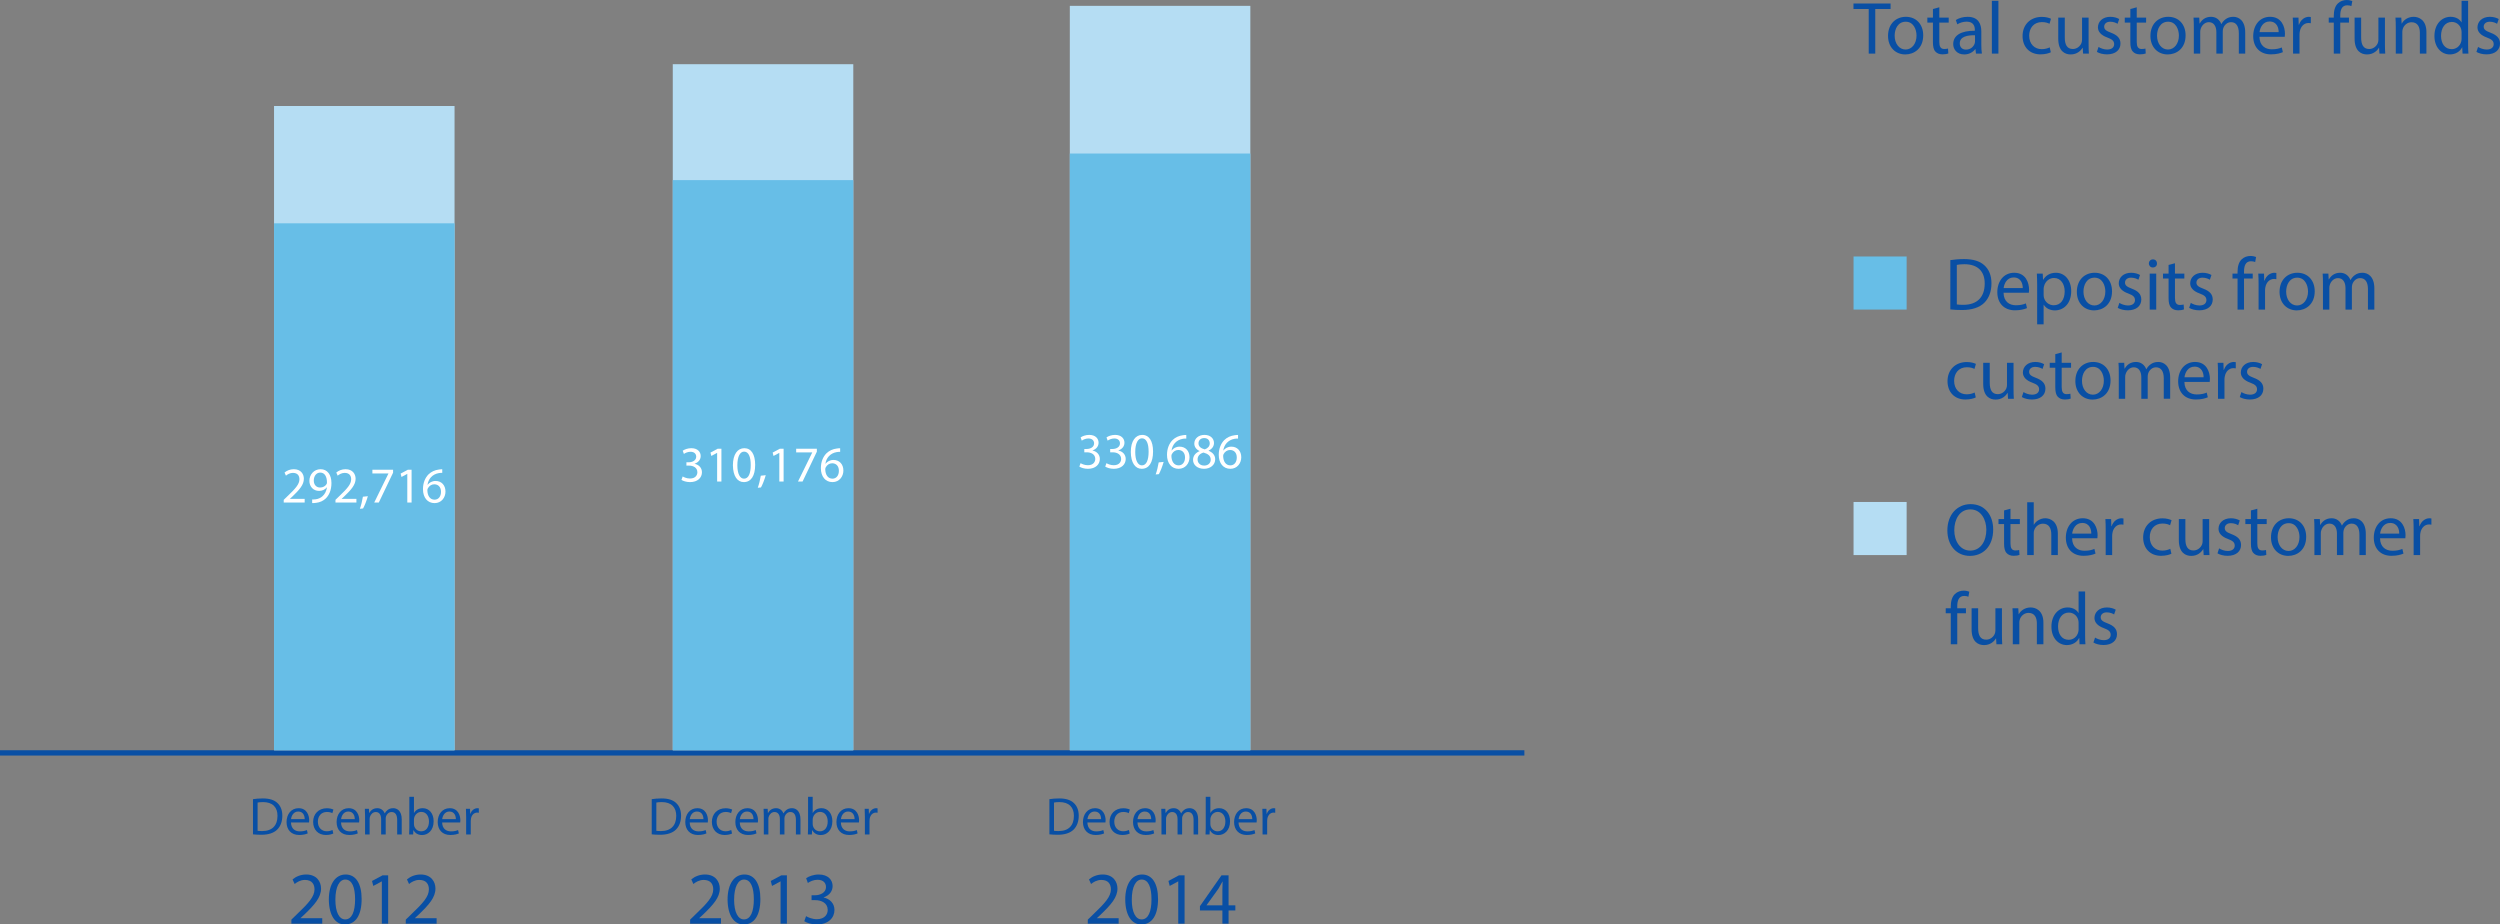 <?xml version="1.0" encoding="utf-8"?>
<!-- Generator: Adobe Illustrator 18.1.1, SVG Export Plug-In . SVG Version: 6.00 Build 0)  -->
<svg version="1.1" id="Layer_1" xmlns="http://www.w3.org/2000/svg" xmlns:xlink="http://www.w3.org/1999/xlink" x="0px" y="0px"
	 viewBox="0 0 470.873 174.124" enable-background="new 0 0 470.873 174.124" xml:space="preserve">
<rect x="0" y="0" width="470.873" height="174.124" fill="#808080" stroke="none"/>
<g>
	<path fill="#094FA4" d="M351.97,1.695h-2.871V0.659h6.989v1.037h-2.885V10.1h-1.233V1.695z"/>
	<path fill="#094FA4" d="M362.235,6.654c0,2.507-1.737,3.6-3.376,3.6c-1.835,0-3.25-1.345-3.25-3.488c0-2.269,1.485-3.6,3.362-3.6
		C360.919,3.166,362.235,4.581,362.235,6.654z M356.856,6.724c0,1.485,0.854,2.605,2.059,2.605c1.177,0,2.06-1.106,2.06-2.633
		c0-1.148-0.574-2.605-2.031-2.605S356.856,5.435,356.856,6.724z"/>
	<path fill="#094FA4" d="M365.27,1.373V3.32h1.766v0.938h-1.766v3.656c0,0.84,0.238,1.316,0.925,1.316
		c0.322,0,0.561-0.042,0.714-0.084l0.057,0.925c-0.238,0.098-0.616,0.168-1.093,0.168c-0.574,0-1.036-0.182-1.331-0.519
		c-0.35-0.364-0.476-0.966-0.476-1.765V4.258h-1.051V3.32h1.051V1.695L365.27,1.373z"/>
	<path fill="#094FA4" d="M372.173,10.1l-0.098-0.854h-0.042c-0.379,0.532-1.107,1.009-2.073,1.009c-1.373,0-2.073-0.967-2.073-1.947
		c0-1.639,1.457-2.535,4.076-2.521v-0.14c0-0.56-0.154-1.569-1.541-1.569c-0.63,0-1.289,0.196-1.765,0.504l-0.28-0.812
		c0.561-0.364,1.372-0.602,2.227-0.602c2.073,0,2.578,1.415,2.578,2.773v2.535c0,0.588,0.027,1.163,0.111,1.625H372.173z
		 M371.991,6.64c-1.345-0.028-2.871,0.21-2.871,1.527c0,0.798,0.532,1.177,1.163,1.177c0.882,0,1.442-0.561,1.639-1.135
		c0.042-0.126,0.069-0.266,0.069-0.392V6.64z"/>
	<path fill="#094FA4" d="M375.168,0.154h1.232V10.1h-1.232V0.154z"/>
	<path fill="#094FA4" d="M386.272,9.848c-0.322,0.168-1.037,0.392-1.947,0.392c-2.045,0-3.376-1.387-3.376-3.46
		c0-2.087,1.429-3.6,3.643-3.6c0.729,0,1.372,0.182,1.709,0.351l-0.28,0.952c-0.294-0.168-0.757-0.322-1.429-0.322
		c-1.555,0-2.396,1.149-2.396,2.563c0,1.569,1.009,2.536,2.354,2.536c0.7,0,1.162-0.182,1.513-0.336L386.272,9.848z"/>
	<path fill="#094FA4" d="M393.384,8.25c0,0.701,0.014,1.317,0.056,1.849h-1.093l-0.07-1.106h-0.027
		c-0.322,0.546-1.037,1.261-2.241,1.261c-1.064,0-2.34-0.588-2.34-2.97V3.32h1.233v3.754c0,1.289,0.392,2.157,1.513,2.157
		c0.826,0,1.4-0.574,1.625-1.121c0.069-0.182,0.111-0.406,0.111-0.63V3.32h1.233V8.25z"/>
	<path fill="#094FA4" d="M395.257,8.839c0.364,0.238,1.008,0.49,1.625,0.49c0.896,0,1.316-0.448,1.316-1.008
		c0-0.588-0.351-0.911-1.261-1.247c-1.219-0.435-1.793-1.107-1.793-1.919c0-1.092,0.883-1.989,2.339-1.989
		c0.687,0,1.289,0.196,1.667,0.42l-0.308,0.896c-0.267-0.168-0.757-0.392-1.387-0.392c-0.729,0-1.135,0.42-1.135,0.924
		c0,0.561,0.406,0.812,1.288,1.149c1.177,0.448,1.779,1.037,1.779,2.045c0,1.191-0.925,2.031-2.535,2.031
		c-0.742,0-1.429-0.182-1.905-0.462L395.257,8.839z"/>
	<path fill="#094FA4" d="M402.454,1.373V3.32h1.766v0.938h-1.766v3.656c0,0.84,0.238,1.316,0.925,1.316
		c0.322,0,0.561-0.042,0.714-0.084l0.057,0.925c-0.238,0.098-0.616,0.168-1.093,0.168c-0.574,0-1.036-0.182-1.331-0.519
		c-0.35-0.364-0.476-0.966-0.476-1.765V4.258h-1.051V3.32h1.051V1.695L402.454,1.373z"/>
	<path fill="#094FA4" d="M411.654,6.654c0,2.507-1.736,3.6-3.375,3.6c-1.835,0-3.25-1.345-3.25-3.488c0-2.269,1.484-3.6,3.361-3.6
		C410.338,3.166,411.654,4.581,411.654,6.654z M406.275,6.724c0,1.485,0.854,2.605,2.06,2.605c1.177,0,2.059-1.106,2.059-2.633
		c0-1.148-0.574-2.605-2.03-2.605C406.906,4.09,406.275,5.435,406.275,6.724z"/>
	<path fill="#094FA4" d="M413.205,5.155c0-0.7-0.014-1.274-0.056-1.835h1.078l0.057,1.093h0.042
		c0.378-0.645,1.009-1.247,2.129-1.247c0.925,0,1.625,0.56,1.919,1.358h0.028c0.21-0.378,0.477-0.672,0.756-0.882
		c0.406-0.308,0.854-0.476,1.499-0.476c0.896,0,2.228,0.588,2.228,2.941V10.1h-1.205V6.262c0-1.303-0.476-2.087-1.471-2.087
		c-0.7,0-1.246,0.519-1.457,1.121c-0.056,0.168-0.098,0.392-0.098,0.616V10.1h-1.205V6.038c0-1.079-0.476-1.863-1.414-1.863
		c-0.771,0-1.331,0.616-1.527,1.233c-0.069,0.182-0.098,0.392-0.098,0.602v4.09h-1.205V5.155z"/>
	<path fill="#094FA4" d="M425.567,6.934c0.028,1.667,1.093,2.353,2.325,2.353c0.883,0,1.415-0.154,1.877-0.35l0.21,0.882
		c-0.434,0.196-1.176,0.42-2.255,0.42c-2.087,0-3.334-1.373-3.334-3.418c0-2.045,1.205-3.656,3.18-3.656
		c2.214,0,2.802,1.947,2.802,3.193c0,0.252-0.028,0.448-0.042,0.575H425.567z M429.181,6.051c0.014-0.784-0.322-2.003-1.709-2.003
		c-1.247,0-1.793,1.148-1.891,2.003H429.181z"/>
	<path fill="#094FA4" d="M431.895,5.435c0-0.798-0.015-1.485-0.057-2.115h1.079l0.042,1.331h0.056
		c0.309-0.911,1.051-1.485,1.877-1.485c0.141,0,0.238,0.014,0.351,0.042v1.163c-0.126-0.028-0.252-0.042-0.42-0.042
		c-0.869,0-1.485,0.658-1.653,1.583c-0.028,0.168-0.056,0.364-0.056,0.575V10.1h-1.219V5.435z"/>
	<path fill="#094FA4" d="M439.566,10.1V4.258h-0.952V3.32h0.952V2.998c0-0.952,0.211-1.821,0.785-2.367
		c0.462-0.448,1.078-0.63,1.652-0.63c0.435,0,0.812,0.098,1.051,0.196l-0.168,0.953c-0.183-0.084-0.435-0.154-0.784-0.154
		c-1.051,0-1.317,0.924-1.317,1.961V3.32h1.64v0.938h-1.64V10.1H439.566z"/>
	<path fill="#094FA4" d="M449.202,8.25c0,0.701,0.014,1.317,0.056,1.849h-1.093l-0.07-1.106h-0.027
		c-0.322,0.546-1.037,1.261-2.241,1.261c-1.064,0-2.34-0.588-2.34-2.97V3.32h1.233v3.754c0,1.289,0.392,2.157,1.513,2.157
		c0.826,0,1.4-0.574,1.625-1.121c0.069-0.182,0.111-0.406,0.111-0.63V3.32h1.233V8.25z"/>
	<path fill="#094FA4" d="M451.243,5.155c0-0.7-0.015-1.274-0.057-1.835h1.093l0.07,1.121h0.028c0.336-0.644,1.12-1.274,2.241-1.274
		c0.938,0,2.395,0.56,2.395,2.885V10.1h-1.232V6.191c0-1.092-0.406-2.003-1.568-2.003c-0.812,0-1.443,0.574-1.653,1.261
		c-0.056,0.154-0.084,0.364-0.084,0.574V10.1h-1.232V5.155z"/>
	<path fill="#094FA4" d="M464.868,0.154v8.194c0,0.603,0.014,1.289,0.056,1.751h-1.106l-0.057-1.177h-0.027
		c-0.379,0.756-1.205,1.331-2.312,1.331c-1.639,0-2.899-1.387-2.899-3.446c-0.015-2.255,1.387-3.642,3.039-3.642
		c1.037,0,1.737,0.49,2.046,1.037h0.027V0.154H464.868z M463.634,6.08c0-0.154-0.014-0.364-0.056-0.519
		c-0.183-0.784-0.854-1.429-1.779-1.429c-1.274,0-2.031,1.121-2.031,2.62c0,1.373,0.673,2.507,2.004,2.507
		c0.826,0,1.582-0.546,1.807-1.471c0.042-0.168,0.056-0.336,0.056-0.533V6.08z"/>
	<path fill="#094FA4" d="M466.74,8.839c0.364,0.238,1.009,0.49,1.625,0.49c0.896,0,1.316-0.448,1.316-1.008
		c0-0.588-0.35-0.911-1.261-1.247c-1.218-0.435-1.793-1.107-1.793-1.919c0-1.092,0.883-1.989,2.34-1.989
		c0.687,0,1.288,0.196,1.667,0.42l-0.309,0.896c-0.266-0.168-0.756-0.392-1.387-0.392c-0.729,0-1.135,0.42-1.135,0.924
		c0,0.561,0.406,0.812,1.289,1.149c1.177,0.448,1.779,1.037,1.779,2.045c0,1.191-0.925,2.031-2.536,2.031
		c-0.742,0-1.429-0.182-1.904-0.462L466.74,8.839z"/>
</g>
<g>
	<path fill="#094FA4" d="M375.414,99.729c0,3.25-1.976,4.973-4.385,4.973c-2.493,0-4.244-1.933-4.244-4.791
		c0-2.998,1.863-4.958,4.385-4.958C373.747,94.952,375.414,96.927,375.414,99.729z M368.088,99.882c0,2.017,1.093,3.824,3.012,3.824
		c1.933,0,3.025-1.779,3.025-3.922c0-1.877-0.98-3.838-3.012-3.838C369.096,95.946,368.088,97.809,368.088,99.882z"/>
	<path fill="#094FA4" d="M378.672,95.82v1.947h1.766v0.938h-1.766v3.656c0,0.84,0.238,1.316,0.925,1.316
		c0.322,0,0.561-0.042,0.715-0.084l0.056,0.925c-0.238,0.098-0.616,0.168-1.093,0.168c-0.574,0-1.036-0.182-1.331-0.519
		c-0.35-0.364-0.476-0.966-0.476-1.765v-3.698h-1.051v-0.938h1.051v-1.625L378.672,95.82z"/>
	<path fill="#094FA4" d="M381.821,94.602h1.232v4.23h0.028c0.196-0.351,0.504-0.659,0.882-0.869c0.364-0.21,0.799-0.35,1.261-0.35
		c0.911,0,2.367,0.56,2.367,2.899v4.034h-1.232v-3.894c0-1.093-0.406-2.017-1.568-2.017c-0.799,0-1.429,0.56-1.653,1.232
		c-0.07,0.168-0.084,0.351-0.084,0.588v4.09h-1.232V94.602z"/>
	<path fill="#094FA4" d="M390.277,101.381c0.028,1.667,1.093,2.353,2.325,2.353c0.883,0,1.415-0.154,1.877-0.35l0.21,0.882
		c-0.434,0.196-1.176,0.42-2.255,0.42c-2.087,0-3.334-1.373-3.334-3.418c0-2.045,1.205-3.656,3.18-3.656
		c2.214,0,2.802,1.947,2.802,3.193c0,0.252-0.028,0.448-0.042,0.575H390.277z M393.891,100.499c0.014-0.784-0.322-2.003-1.709-2.003
		c-1.247,0-1.793,1.148-1.891,2.003H393.891z"/>
	<path fill="#094FA4" d="M396.605,99.882c0-0.798-0.014-1.485-0.057-2.115h1.079l0.042,1.331h0.056
		c0.309-0.911,1.051-1.485,1.877-1.485c0.141,0,0.238,0.014,0.351,0.042v1.163c-0.126-0.028-0.252-0.042-0.42-0.042
		c-0.869,0-1.485,0.658-1.653,1.583c-0.028,0.168-0.056,0.364-0.056,0.575v3.614h-1.219V99.882z"/>
	<path fill="#094FA4" d="M408.983,104.295c-0.321,0.168-1.036,0.392-1.946,0.392c-2.046,0-3.376-1.387-3.376-3.46
		c0-2.087,1.429-3.6,3.642-3.6c0.729,0,1.373,0.182,1.709,0.351l-0.28,0.952c-0.294-0.168-0.756-0.322-1.429-0.322
		c-1.555,0-2.396,1.149-2.396,2.563c0,1.569,1.009,2.536,2.354,2.536c0.7,0,1.163-0.182,1.513-0.336L408.983,104.295z"/>
	<path fill="#094FA4" d="M416.095,102.698c0,0.701,0.014,1.317,0.056,1.849h-1.092l-0.07-1.106h-0.028
		c-0.322,0.546-1.036,1.261-2.241,1.261c-1.064,0-2.339-0.588-2.339-2.97v-3.964h1.232v3.754c0,1.289,0.393,2.157,1.513,2.157
		c0.826,0,1.401-0.574,1.625-1.121c0.07-0.182,0.112-0.406,0.112-0.63v-4.16h1.232V102.698z"/>
	<path fill="#094FA4" d="M417.968,103.286c0.364,0.238,1.009,0.49,1.625,0.49c0.896,0,1.316-0.448,1.316-1.008
		c0-0.588-0.35-0.911-1.261-1.247c-1.218-0.435-1.793-1.107-1.793-1.919c0-1.092,0.883-1.989,2.34-1.989
		c0.687,0,1.289,0.196,1.667,0.42l-0.309,0.896c-0.266-0.168-0.756-0.392-1.387-0.392c-0.729,0-1.135,0.42-1.135,0.924
		c0,0.561,0.406,0.812,1.289,1.149c1.177,0.448,1.779,1.037,1.779,2.045c0,1.191-0.925,2.031-2.536,2.031
		c-0.742,0-1.429-0.182-1.904-0.462L417.968,103.286z"/>
	<path fill="#094FA4" d="M425.166,95.82v1.947h1.765v0.938h-1.765v3.656c0,0.84,0.238,1.316,0.924,1.316
		c0.322,0,0.561-0.042,0.715-0.084l0.056,0.925c-0.237,0.098-0.616,0.168-1.092,0.168c-0.575,0-1.037-0.182-1.331-0.519
		c-0.351-0.364-0.477-0.966-0.477-1.765v-3.698h-1.051v-0.938h1.051v-1.625L425.166,95.82z"/>
	<path fill="#094FA4" d="M434.366,101.101c0,2.507-1.737,3.6-3.376,3.6c-1.835,0-3.25-1.345-3.25-3.488c0-2.269,1.485-3.6,3.362-3.6
		C433.049,97.613,434.366,99.028,434.366,101.101z M428.987,101.171c0,1.485,0.854,2.605,2.059,2.605c1.177,0,2.06-1.106,2.06-2.633
		c0-1.148-0.574-2.605-2.031-2.605S428.987,99.882,428.987,101.171z"/>
	<path fill="#094FA4" d="M435.917,99.602c0-0.7-0.014-1.274-0.057-1.835h1.079l0.056,1.093h0.042
		c0.379-0.645,1.009-1.247,2.13-1.247c0.924,0,1.624,0.56,1.919,1.358h0.027c0.211-0.378,0.477-0.672,0.757-0.882
		c0.406-0.308,0.854-0.476,1.499-0.476c0.896,0,2.227,0.588,2.227,2.941v3.992h-1.204v-3.838c0-1.303-0.477-2.087-1.471-2.087
		c-0.7,0-1.247,0.519-1.457,1.121c-0.056,0.168-0.098,0.392-0.098,0.616v4.188h-1.205v-4.062c0-1.079-0.477-1.863-1.415-1.863
		c-0.771,0-1.33,0.616-1.526,1.233c-0.07,0.182-0.099,0.392-0.099,0.602v4.09h-1.204V99.602z"/>
	<path fill="#094FA4" d="M448.279,101.381c0.027,1.667,1.093,2.353,2.325,2.353c0.882,0,1.414-0.154,1.877-0.35l0.21,0.882
		c-0.435,0.196-1.177,0.42-2.255,0.42c-2.088,0-3.334-1.373-3.334-3.418c0-2.045,1.204-3.656,3.18-3.656
		c2.213,0,2.802,1.947,2.802,3.193c0,0.252-0.028,0.448-0.042,0.575H448.279z M451.892,100.499c0.015-0.784-0.322-2.003-1.709-2.003
		c-1.246,0-1.793,1.148-1.891,2.003H451.892z"/>
	<path fill="#094FA4" d="M454.606,99.882c0-0.798-0.014-1.485-0.056-2.115h1.078l0.042,1.331h0.057
		c0.308-0.911,1.051-1.485,1.877-1.485c0.14,0,0.238,0.014,0.351,0.042v1.163c-0.127-0.028-0.253-0.042-0.421-0.042
		c-0.868,0-1.484,0.658-1.652,1.583c-0.028,0.168-0.057,0.364-0.057,0.575v3.614h-1.219V99.882z"/>
	<path fill="#094FA4" d="M367.429,121.347v-5.841h-0.952v-0.938h0.952v-0.322c0-0.952,0.21-1.821,0.784-2.367
		c0.463-0.448,1.079-0.63,1.653-0.63c0.434,0,0.812,0.098,1.051,0.196l-0.169,0.953c-0.182-0.084-0.434-0.154-0.784-0.154
		c-1.051,0-1.316,0.924-1.316,1.961v0.364h1.639v0.938h-1.639v5.841H367.429z"/>
	<path fill="#094FA4" d="M377.064,119.498c0,0.701,0.014,1.317,0.056,1.849h-1.092l-0.07-1.106h-0.028
		c-0.322,0.546-1.036,1.261-2.241,1.261c-1.064,0-2.339-0.588-2.339-2.97v-3.964h1.232v3.754c0,1.289,0.393,2.157,1.513,2.157
		c0.826,0,1.401-0.574,1.625-1.121c0.07-0.182,0.112-0.406,0.112-0.63v-4.16h1.232V119.498z"/>
	<path fill="#094FA4" d="M379.105,116.402c0-0.7-0.014-1.274-0.057-1.835h1.093l0.07,1.121h0.028
		c0.336-0.644,1.12-1.274,2.241-1.274c0.938,0,2.395,0.56,2.395,2.885v4.048h-1.232v-3.908c0-1.092-0.406-2.003-1.568-2.003
		c-0.812,0-1.443,0.574-1.653,1.261c-0.056,0.154-0.084,0.364-0.084,0.574v4.076h-1.232V116.402z"/>
	<path fill="#094FA4" d="M392.73,111.401v8.194c0,0.603,0.014,1.289,0.056,1.751h-1.106l-0.056-1.177h-0.028
		c-0.378,0.756-1.204,1.331-2.312,1.331c-1.639,0-2.899-1.387-2.899-3.446c-0.014-2.255,1.387-3.642,3.04-3.642
		c1.036,0,1.737,0.49,2.045,1.037h0.028v-4.048H392.73z M391.498,117.327c0-0.154-0.015-0.364-0.057-0.519
		c-0.182-0.784-0.854-1.429-1.778-1.429c-1.275,0-2.031,1.121-2.031,2.62c0,1.373,0.672,2.507,2.003,2.507
		c0.826,0,1.583-0.546,1.807-1.471c0.042-0.168,0.057-0.336,0.057-0.533V117.327z"/>
	<path fill="#094FA4" d="M394.603,120.086c0.364,0.238,1.008,0.49,1.625,0.49c0.896,0,1.316-0.448,1.316-1.008
		c0-0.588-0.351-0.911-1.261-1.247c-1.219-0.435-1.793-1.107-1.793-1.919c0-1.092,0.883-1.989,2.339-1.989
		c0.687,0,1.289,0.196,1.667,0.42l-0.308,0.896c-0.267-0.168-0.757-0.392-1.387-0.392c-0.729,0-1.135,0.42-1.135,0.924
		c0,0.561,0.406,0.812,1.288,1.149c1.177,0.448,1.779,1.037,1.779,2.045c0,1.191-0.925,2.031-2.535,2.031
		c-0.742,0-1.429-0.182-1.905-0.462L394.603,120.086z"/>
</g>
<g>
	<path fill="#094FA4" d="M47.649,150.523c0.529-0.08,1.159-0.14,1.849-0.14c1.25,0,2.139,0.29,2.729,0.839
		c0.6,0.55,0.95,1.329,0.95,2.419c0,1.099-0.34,1.999-0.97,2.618c-0.629,0.63-1.669,0.97-2.978,0.97c-0.62,0-1.14-0.03-1.579-0.08
		V150.523z M48.518,156.48c0.22,0.04,0.54,0.05,0.88,0.05c1.859,0,2.868-1.04,2.868-2.858c0.01-1.589-0.89-2.599-2.729-2.599
		c-0.45,0-0.79,0.04-1.02,0.09V156.48z"/>
	<path fill="#094FA4" d="M54.808,154.911c0.02,1.189,0.78,1.679,1.659,1.679c0.63,0,1.009-0.11,1.339-0.25l0.15,0.63
		c-0.31,0.14-0.84,0.3-1.609,0.3c-1.489,0-2.378-0.979-2.378-2.439c0-1.459,0.859-2.608,2.269-2.608
		c1.579,0,1.999,1.389,1.999,2.279c0,0.18-0.02,0.32-0.03,0.41H54.808z M57.387,154.281c0.01-0.56-0.23-1.43-1.219-1.43
		c-0.89,0-1.279,0.82-1.349,1.43H57.387z"/>
	<path fill="#094FA4" d="M62.777,156.99c-0.23,0.12-0.74,0.28-1.389,0.28c-1.459,0-2.409-0.99-2.409-2.469
		c0-1.489,1.02-2.569,2.599-2.569c0.52,0,0.979,0.13,1.219,0.25l-0.2,0.68c-0.209-0.12-0.54-0.23-1.019-0.23
		c-1.109,0-1.709,0.82-1.709,1.829c0,1.12,0.719,1.809,1.679,1.809c0.5,0,0.83-0.13,1.08-0.24L62.777,156.99z"/>
	<path fill="#094FA4" d="M64.238,154.911c0.02,1.189,0.78,1.679,1.659,1.679c0.63,0,1.009-0.11,1.339-0.25l0.15,0.63
		c-0.31,0.14-0.84,0.3-1.609,0.3c-1.489,0-2.378-0.979-2.378-2.439c0-1.459,0.859-2.608,2.269-2.608
		c1.579,0,1.999,1.389,1.999,2.279c0,0.18-0.02,0.32-0.03,0.41H64.238z M66.817,154.281c0.01-0.56-0.23-1.43-1.219-1.43
		c-0.89,0-1.279,0.82-1.349,1.43H66.817z"/>
	<path fill="#094FA4" d="M68.758,153.642c0-0.5-0.01-0.91-0.04-1.31h0.77l0.04,0.78h0.03c0.27-0.46,0.719-0.89,1.519-0.89
		c0.66,0,1.159,0.4,1.369,0.969h0.02c0.15-0.27,0.34-0.479,0.54-0.629c0.29-0.22,0.61-0.34,1.07-0.34c0.64,0,1.589,0.42,1.589,2.099
		v2.849h-0.859v-2.738c0-0.93-0.34-1.489-1.049-1.489c-0.5,0-0.89,0.37-1.04,0.799c-0.04,0.12-0.07,0.28-0.07,0.44v2.988h-0.86
		v-2.898c0-0.77-0.34-1.329-1.009-1.329c-0.55,0-0.95,0.439-1.089,0.879c-0.05,0.13-0.07,0.28-0.07,0.43v2.918h-0.86V153.642z"/>
	<path fill="#094FA4" d="M77.058,157.169c0.02-0.33,0.04-0.819,0.04-1.25v-5.847h0.87v3.039h0.02c0.31-0.54,0.87-0.89,1.649-0.89
		c1.2,0,2.049,1,2.039,2.469c0,1.729-1.089,2.588-2.169,2.588c-0.7,0-1.259-0.27-1.619-0.909h-0.03l-0.04,0.799H77.058z
		 M77.968,155.23c0,0.11,0.02,0.22,0.04,0.32c0.17,0.61,0.68,1.029,1.319,1.029c0.919,0,1.469-0.75,1.469-1.859
		c0-0.969-0.5-1.799-1.439-1.799c-0.6,0-1.159,0.41-1.339,1.079c-0.02,0.1-0.05,0.22-0.05,0.36V155.23z"/>
	<path fill="#094FA4" d="M83.278,154.911c0.02,1.189,0.78,1.679,1.659,1.679c0.63,0,1.009-0.11,1.339-0.25l0.15,0.63
		c-0.31,0.14-0.84,0.3-1.609,0.3c-1.489,0-2.378-0.979-2.378-2.439c0-1.459,0.859-2.608,2.269-2.608
		c1.579,0,1.999,1.389,1.999,2.279c0,0.18-0.02,0.32-0.03,0.41H83.278z M85.857,154.281c0.01-0.56-0.23-1.43-1.219-1.43
		c-0.89,0-1.279,0.82-1.349,1.43H85.857z"/>
	<path fill="#094FA4" d="M87.798,153.841c0-0.57-0.01-1.06-0.04-1.509h0.77l0.03,0.95h0.04c0.22-0.65,0.75-1.06,1.339-1.06
		c0.1,0,0.169,0.01,0.25,0.03v0.83c-0.09-0.02-0.18-0.03-0.3-0.03c-0.62,0-1.06,0.47-1.179,1.129c-0.02,0.12-0.04,0.26-0.04,0.41
		v2.579h-0.87V153.841z"/>
	<path fill="#094FA4" d="M54.881,173.969v-0.756l0.966-0.938c2.325-2.213,3.376-3.39,3.39-4.763c0-0.924-0.448-1.779-1.807-1.779
		c-0.826,0-1.513,0.42-1.933,0.771l-0.392-0.869c0.63-0.532,1.527-0.924,2.577-0.924c1.961,0,2.788,1.345,2.788,2.647
		c0,1.681-1.219,3.04-3.138,4.889l-0.728,0.672v0.028h4.09v1.022H54.881z"/>
	<path fill="#094FA4" d="M68.113,169.319c0,3.096-1.148,4.805-3.166,4.805c-1.779,0-2.984-1.667-3.012-4.679
		c0-3.054,1.316-4.734,3.166-4.734C67.021,164.71,68.113,166.419,68.113,169.319z M63.169,169.459c0,2.367,0.729,3.712,1.849,3.712
		c1.261,0,1.863-1.471,1.863-3.796c0-2.241-0.574-3.712-1.849-3.712C63.953,165.663,63.169,166.979,63.169,169.459z"/>
	<path fill="#094FA4" d="M71.92,166.013h-0.028l-1.583,0.854l-0.238-0.938l1.989-1.064h1.051v9.105H71.92V166.013z"/>
	<path fill="#094FA4" d="M76.426,173.969v-0.756l0.966-0.938c2.326-2.213,3.376-3.39,3.39-4.763c0-0.924-0.448-1.779-1.807-1.779
		c-0.827,0-1.513,0.42-1.933,0.771l-0.392-0.869c0.63-0.532,1.527-0.924,2.577-0.924c1.961,0,2.788,1.345,2.788,2.647
		c0,1.681-1.219,3.04-3.138,4.889l-0.729,0.672v0.028h4.09v1.022H76.426z"/>
</g>
<g>
	<path fill="#094FA4" d="M122.751,150.523c0.529-0.08,1.159-0.14,1.849-0.14c1.25,0,2.139,0.29,2.729,0.839
		c0.6,0.55,0.95,1.329,0.95,2.419c0,1.099-0.34,1.999-0.97,2.618c-0.629,0.63-1.669,0.97-2.978,0.97c-0.62,0-1.14-0.03-1.579-0.08
		V150.523z M123.62,156.48c0.22,0.04,0.54,0.05,0.88,0.05c1.859,0,2.868-1.04,2.868-2.858c0.01-1.589-0.89-2.599-2.729-2.599
		c-0.45,0-0.79,0.04-1.02,0.09V156.48z"/>
	<path fill="#094FA4" d="M129.91,154.911c0.02,1.189,0.78,1.679,1.659,1.679c0.63,0,1.009-0.11,1.339-0.25l0.15,0.63
		c-0.31,0.14-0.84,0.3-1.609,0.3c-1.489,0-2.378-0.979-2.378-2.439c0-1.459,0.859-2.608,2.269-2.608
		c1.579,0,1.999,1.389,1.999,2.279c0,0.18-0.02,0.32-0.03,0.41H129.91z M132.489,154.281c0.01-0.56-0.23-1.43-1.219-1.43
		c-0.89,0-1.279,0.82-1.349,1.43H132.489z"/>
	<path fill="#094FA4" d="M137.879,156.99c-0.23,0.12-0.74,0.28-1.389,0.28c-1.459,0-2.409-0.99-2.409-2.469
		c0-1.489,1.02-2.569,2.599-2.569c0.52,0,0.979,0.13,1.219,0.25l-0.2,0.68c-0.209-0.12-0.54-0.23-1.019-0.23
		c-1.109,0-1.709,0.82-1.709,1.829c0,1.12,0.719,1.809,1.679,1.809c0.5,0,0.83-0.13,1.08-0.24L137.879,156.99z"/>
	<path fill="#094FA4" d="M139.34,154.911c0.02,1.189,0.78,1.679,1.659,1.679c0.63,0,1.009-0.11,1.339-0.25l0.15,0.63
		c-0.31,0.14-0.84,0.3-1.609,0.3c-1.489,0-2.378-0.979-2.378-2.439c0-1.459,0.859-2.608,2.269-2.608
		c1.579,0,1.999,1.389,1.999,2.279c0,0.18-0.02,0.32-0.03,0.41H139.34z M141.919,154.281c0.01-0.56-0.23-1.43-1.219-1.43
		c-0.89,0-1.279,0.82-1.349,1.43H141.919z"/>
	<path fill="#094FA4" d="M143.86,153.642c0-0.5-0.01-0.91-0.04-1.31h0.77l0.04,0.78h0.03c0.27-0.46,0.719-0.89,1.519-0.89
		c0.66,0,1.159,0.4,1.369,0.969h0.02c0.15-0.27,0.34-0.479,0.54-0.629c0.29-0.22,0.61-0.34,1.07-0.34c0.64,0,1.589,0.42,1.589,2.099
		v2.849h-0.859v-2.738c0-0.93-0.34-1.489-1.049-1.489c-0.5,0-0.89,0.37-1.04,0.799c-0.04,0.12-0.07,0.28-0.07,0.44v2.988h-0.86
		v-2.898c0-0.77-0.34-1.329-1.009-1.329c-0.55,0-0.95,0.439-1.089,0.879c-0.05,0.13-0.07,0.28-0.07,0.43v2.918h-0.86V153.642z"/>
	<path fill="#094FA4" d="M152.16,157.169c0.02-0.33,0.04-0.819,0.04-1.25v-5.847h0.87v3.039h0.02c0.31-0.54,0.87-0.89,1.649-0.89
		c1.2,0,2.049,1,2.039,2.469c0,1.729-1.089,2.588-2.169,2.588c-0.7,0-1.259-0.27-1.619-0.909h-0.03l-0.04,0.799H152.16z
		 M153.07,155.23c0,0.11,0.02,0.22,0.04,0.32c0.17,0.61,0.68,1.029,1.319,1.029c0.919,0,1.469-0.75,1.469-1.859
		c0-0.969-0.5-1.799-1.439-1.799c-0.6,0-1.159,0.41-1.339,1.079c-0.02,0.1-0.05,0.22-0.05,0.36V155.23z"/>
	<path fill="#094FA4" d="M158.38,154.911c0.02,1.189,0.78,1.679,1.659,1.679c0.63,0,1.009-0.11,1.339-0.25l0.15,0.63
		c-0.31,0.14-0.84,0.3-1.609,0.3c-1.489,0-2.378-0.979-2.378-2.439c0-1.459,0.859-2.608,2.269-2.608
		c1.579,0,1.999,1.389,1.999,2.279c0,0.18-0.02,0.32-0.03,0.41H158.38z M160.959,154.281c0.01-0.56-0.23-1.43-1.219-1.43
		c-0.89,0-1.279,0.82-1.349,1.43H160.959z"/>
	<path fill="#094FA4" d="M162.9,153.841c0-0.57-0.01-1.06-0.04-1.509h0.77l0.03,0.95h0.04c0.22-0.65,0.75-1.06,1.339-1.06
		c0.1,0,0.169,0.01,0.25,0.03v0.83c-0.09-0.02-0.18-0.03-0.3-0.03c-0.62,0-1.06,0.47-1.179,1.129c-0.02,0.12-0.04,0.26-0.04,0.41
		v2.579h-0.87V153.841z"/>
	<path fill="#094FA4" d="M129.983,173.969v-0.756l0.966-0.938c2.325-2.213,3.376-3.39,3.39-4.763c0-0.924-0.448-1.779-1.807-1.779
		c-0.826,0-1.513,0.42-1.933,0.771l-0.392-0.869c0.63-0.532,1.527-0.924,2.577-0.924c1.961,0,2.788,1.345,2.788,2.647
		c0,1.681-1.219,3.04-3.138,4.889l-0.728,0.672v0.028h4.09v1.022H129.983z"/>
	<path fill="#094FA4" d="M143.215,169.319c0,3.096-1.148,4.805-3.166,4.805c-1.779,0-2.984-1.667-3.012-4.679
		c0-3.054,1.316-4.734,3.166-4.734C142.123,164.71,143.215,166.419,143.215,169.319z M138.271,169.459
		c0,2.367,0.729,3.712,1.849,3.712c1.261,0,1.863-1.471,1.863-3.796c0-2.241-0.574-3.712-1.849-3.712
		C139.055,165.663,138.271,166.979,138.271,169.459z"/>
	<path fill="#094FA4" d="M147.022,166.013h-0.028l-1.583,0.854l-0.238-0.938l1.989-1.064h1.051v9.105h-1.191V166.013z"/>
	<path fill="#094FA4" d="M151.822,172.555c0.351,0.224,1.163,0.574,2.017,0.574c1.583,0,2.073-1.009,2.059-1.765
		c-0.014-1.274-1.163-1.821-2.353-1.821h-0.687v-0.925h0.687c0.896,0,2.031-0.462,2.031-1.541c0-0.729-0.462-1.373-1.597-1.373
		c-0.729,0-1.429,0.322-1.821,0.603l-0.322-0.896c0.476-0.35,1.401-0.7,2.381-0.7c1.793,0,2.605,1.064,2.605,2.171
		c0,0.938-0.561,1.737-1.681,2.143v0.028c1.121,0.224,2.031,1.064,2.031,2.339c0,1.457-1.135,2.732-3.32,2.732
		c-1.022,0-1.919-0.322-2.367-0.617L151.822,172.555z"/>
</g>
<g>
	<path fill="#094FA4" d="M197.652,150.523c0.529-0.08,1.159-0.14,1.849-0.14c1.25,0,2.139,0.29,2.729,0.839
		c0.6,0.55,0.95,1.329,0.95,2.419c0,1.099-0.34,1.999-0.97,2.618c-0.629,0.63-1.669,0.97-2.978,0.97c-0.62,0-1.14-0.03-1.579-0.08
		V150.523z M198.521,156.48c0.22,0.04,0.54,0.05,0.88,0.05c1.859,0,2.868-1.04,2.868-2.858c0.01-1.589-0.89-2.599-2.729-2.599
		c-0.45,0-0.79,0.04-1.02,0.09V156.48z"/>
	<path fill="#094FA4" d="M204.811,154.911c0.02,1.189,0.78,1.679,1.659,1.679c0.63,0,1.009-0.11,1.339-0.25l0.15,0.63
		c-0.31,0.14-0.84,0.3-1.609,0.3c-1.489,0-2.378-0.979-2.378-2.439c0-1.459,0.859-2.608,2.269-2.608
		c1.579,0,1.999,1.389,1.999,2.279c0,0.18-0.02,0.32-0.03,0.41H204.811z M207.389,154.281c0.01-0.56-0.23-1.43-1.219-1.43
		c-0.89,0-1.279,0.82-1.349,1.43H207.389z"/>
	<path fill="#094FA4" d="M212.779,156.99c-0.23,0.12-0.74,0.28-1.389,0.28c-1.459,0-2.409-0.99-2.409-2.469
		c0-1.489,1.02-2.569,2.599-2.569c0.52,0,0.979,0.13,1.219,0.25l-0.2,0.68c-0.209-0.12-0.54-0.23-1.019-0.23
		c-1.109,0-1.709,0.82-1.709,1.829c0,1.12,0.719,1.809,1.679,1.809c0.5,0,0.83-0.13,1.08-0.24L212.779,156.99z"/>
	<path fill="#094FA4" d="M214.241,154.911c0.02,1.189,0.779,1.679,1.659,1.679c0.63,0,1.009-0.11,1.339-0.25l0.15,0.63
		c-0.311,0.14-0.84,0.3-1.609,0.3c-1.489,0-2.378-0.979-2.378-2.439c0-1.459,0.859-2.608,2.268-2.608
		c1.579,0,1.999,1.389,1.999,2.279c0,0.18-0.02,0.32-0.029,0.41H214.241z M216.819,154.281c0.011-0.56-0.229-1.43-1.219-1.43
		c-0.89,0-1.279,0.82-1.349,1.43H216.819z"/>
	<path fill="#094FA4" d="M218.76,153.642c0-0.5-0.01-0.91-0.04-1.31h0.77l0.04,0.78h0.03c0.27-0.46,0.72-0.89,1.52-0.89
		c0.659,0,1.159,0.4,1.369,0.969h0.02c0.15-0.27,0.34-0.479,0.54-0.629c0.29-0.22,0.609-0.34,1.069-0.34
		c0.64,0,1.589,0.42,1.589,2.099v2.849h-0.859v-2.738c0-0.93-0.34-1.489-1.049-1.489c-0.5,0-0.89,0.37-1.04,0.799
		c-0.04,0.12-0.069,0.28-0.069,0.44v2.988h-0.86v-2.898c0-0.77-0.34-1.329-1.009-1.329c-0.55,0-0.95,0.439-1.09,0.879
		c-0.05,0.13-0.069,0.28-0.069,0.43v2.918h-0.86V153.642z"/>
	<path fill="#094FA4" d="M227.06,157.169c0.021-0.33,0.04-0.819,0.04-1.25v-5.847h0.87v3.039h0.02c0.31-0.54,0.87-0.89,1.649-0.89
		c1.199,0,2.049,1,2.039,2.469c0,1.729-1.09,2.588-2.169,2.588c-0.7,0-1.26-0.27-1.619-0.909h-0.03l-0.04,0.799H227.06z
		 M227.97,155.23c0,0.11,0.02,0.22,0.04,0.32c0.17,0.61,0.68,1.029,1.319,1.029c0.919,0,1.469-0.75,1.469-1.859
		c0-0.969-0.5-1.799-1.439-1.799c-0.6,0-1.159,0.41-1.339,1.079c-0.021,0.1-0.05,0.22-0.05,0.36V155.23z"/>
	<path fill="#094FA4" d="M233.28,154.911c0.021,1.189,0.78,1.679,1.659,1.679c0.63,0,1.01-0.11,1.34-0.25l0.149,0.63
		c-0.31,0.14-0.84,0.3-1.609,0.3c-1.488,0-2.378-0.979-2.378-2.439c0-1.459,0.859-2.608,2.269-2.608
		c1.579,0,1.999,1.389,1.999,2.279c0,0.18-0.021,0.32-0.03,0.41H233.28z M235.859,154.281c0.01-0.56-0.23-1.43-1.22-1.43
		c-0.89,0-1.279,0.82-1.349,1.43H235.859z"/>
	<path fill="#094FA4" d="M237.8,153.841c0-0.57-0.01-1.06-0.04-1.509h0.77l0.03,0.95h0.04c0.22-0.65,0.749-1.06,1.339-1.06
		c0.1,0,0.17,0.01,0.25,0.03v0.83c-0.09-0.02-0.18-0.03-0.3-0.03c-0.62,0-1.06,0.47-1.18,1.129c-0.02,0.12-0.04,0.26-0.04,0.41
		v2.579H237.8V153.841z"/>
	<path fill="#094FA4" d="M204.883,173.969v-0.756l0.966-0.938c2.325-2.213,3.376-3.39,3.39-4.763c0-0.924-0.448-1.779-1.807-1.779
		c-0.826,0-1.513,0.42-1.933,0.771l-0.392-0.869c0.63-0.532,1.527-0.924,2.577-0.924c1.961,0,2.788,1.345,2.788,2.647
		c0,1.681-1.219,3.04-3.138,4.889l-0.728,0.672v0.028h4.09v1.022H204.883z"/>
	<path fill="#094FA4" d="M218.116,169.319c0,3.096-1.148,4.805-3.166,4.805c-1.779,0-2.983-1.667-3.011-4.679
		c0-3.054,1.316-4.734,3.166-4.734C217.023,164.71,218.116,166.419,218.116,169.319z M213.171,169.459
		c0,2.367,0.729,3.712,1.849,3.712c1.261,0,1.862-1.471,1.862-3.796c0-2.241-0.574-3.712-1.849-3.712
		C213.956,165.663,213.171,166.979,213.171,169.459z"/>
	<path fill="#094FA4" d="M221.922,166.013h-0.027l-1.583,0.854l-0.238-0.938l1.989-1.064h1.051v9.105h-1.191V166.013z"/>
	<path fill="#094FA4" d="M230.238,173.969v-2.479h-4.23v-0.812l4.062-5.813h1.331v5.659h1.274v0.966h-1.274v2.479H230.238z
		 M230.238,170.523v-3.04c0-0.477,0.015-0.953,0.042-1.429h-0.042c-0.28,0.532-0.504,0.924-0.756,1.345l-2.228,3.095v0.028H230.238z
		"/>
</g>
<g>
	<rect x="0" y="141.308" fill="#094FA4" width="287.114" height="1"/>
</g>
<g>
	<rect x="51.614" y="19.966" fill="#B5DDF3" width="34" height="121.342"/>
</g>
<g>
	<rect x="51.614" y="42.062" fill="#67BEE7" width="34" height="99.247"/>
</g>
<g>
	<rect x="126.716" y="12.092" fill="#B5DDF3" width="34" height="129.216"/>
</g>
<g>
	<rect x="126.716" y="33.925" fill="#67BEE7" width="34" height="107.383"/>
</g>
<g>
	<rect x="201.5" y="1.102" fill="#B5DDF3" width="34" height="140.206"/>
</g>
<g>
	<rect x="201.5" y="28.917" fill="#67BEE7" width="34" height="112.391"/>
</g>
<g>
	<path fill="#FFFFFF" d="M53.439,94.657v-0.513l0.656-0.637c1.578-1.502,2.291-2.3,2.301-3.232c0-0.627-0.304-1.208-1.227-1.208
		c-0.561,0-1.026,0.285-1.312,0.523l-0.266-0.589c0.428-0.361,1.036-0.627,1.749-0.627c1.331,0,1.892,0.913,1.892,1.797
		c0,1.141-0.827,2.062-2.129,3.317l-0.494,0.457v0.019h2.776v0.694H53.439z"/>
	<path fill="#FFFFFF" d="M58.797,94.068c0.181,0.019,0.39,0,0.675-0.028c0.485-0.067,0.941-0.267,1.293-0.599
		c0.409-0.371,0.704-0.913,0.817-1.645h-0.028c-0.342,0.418-0.836,0.666-1.455,0.666c-1.112,0-1.825-0.837-1.825-1.892
		c0-1.169,0.846-2.196,2.11-2.196c1.265,0,2.044,1.027,2.044,2.605c0,1.359-0.456,2.31-1.064,2.899
		c-0.476,0.466-1.131,0.751-1.797,0.827c-0.304,0.048-0.57,0.057-0.77,0.048V94.068z M59.101,90.513c0,0.77,0.466,1.312,1.188,1.312
		c0.561,0,0.998-0.275,1.217-0.646c0.047-0.076,0.076-0.171,0.076-0.304c0-1.055-0.39-1.863-1.264-1.863
		C59.605,89.011,59.101,89.638,59.101,90.513z"/>
	<path fill="#FFFFFF" d="M63.185,94.657v-0.513l0.656-0.637c1.578-1.502,2.291-2.3,2.301-3.232c0-0.627-0.304-1.208-1.227-1.208
		c-0.561,0-1.026,0.285-1.312,0.523l-0.266-0.589c0.428-0.361,1.036-0.627,1.749-0.627c1.331,0,1.892,0.913,1.892,1.797
		c0,1.141-0.827,2.062-2.129,3.317l-0.494,0.457v0.019h2.776v0.694H63.185z"/>
	<path fill="#FFFFFF" d="M67.783,95.827c0.209-0.561,0.465-1.578,0.57-2.272l0.932-0.095c-0.219,0.808-0.637,1.863-0.903,2.31
		L67.783,95.827z"/>
	<path fill="#FFFFFF" d="M74.037,88.478v0.552l-2.69,5.627h-0.865l2.681-5.466v-0.019h-3.023v-0.694H74.037z"/>
	<path fill="#FFFFFF" d="M76.714,89.258h-0.019l-1.074,0.58l-0.162-0.637l1.35-0.723h0.713v6.179h-0.808V89.258z"/>
	<path fill="#FFFFFF" d="M83.298,89.067c-0.171-0.009-0.39,0-0.627,0.038c-1.312,0.219-2.006,1.179-2.148,2.196h0.029
		c0.294-0.39,0.808-0.713,1.492-0.713c1.093,0,1.863,0.789,1.863,1.997c0,1.131-0.77,2.177-2.053,2.177
		c-1.321,0-2.187-1.026-2.187-2.633c0-1.217,0.438-2.177,1.046-2.785c0.513-0.504,1.198-0.817,1.977-0.913
		c0.247-0.038,0.457-0.047,0.608-0.047V89.067z M83.061,92.632c0-0.884-0.504-1.417-1.274-1.417c-0.503,0-0.969,0.314-1.198,0.761
		c-0.057,0.095-0.095,0.219-0.095,0.371c0.019,1.017,0.485,1.768,1.359,1.768C82.576,94.115,83.061,93.517,83.061,92.632z"/>
</g>
<g>
	<path fill="#FFFFFF" d="M128.582,89.739c0.238,0.152,0.789,0.39,1.369,0.39c1.074,0,1.407-0.685,1.397-1.198
		c-0.009-0.865-0.789-1.236-1.597-1.236h-0.466v-0.627h0.466c0.608,0,1.378-0.314,1.378-1.046c0-0.494-0.314-0.932-1.084-0.932
		c-0.494,0-0.97,0.219-1.236,0.409l-0.219-0.608c0.323-0.238,0.951-0.476,1.616-0.476c1.217,0,1.768,0.723,1.768,1.474
		c0,0.637-0.38,1.179-1.141,1.455v0.019c0.761,0.152,1.378,0.723,1.378,1.588c0,0.989-0.77,1.854-2.253,1.854
		c-0.694,0-1.302-0.219-1.606-0.418L128.582,89.739z"/>
	<path fill="#FFFFFF" d="M135.071,85.3h-0.019l-1.074,0.58l-0.162-0.637l1.35-0.723h0.713v6.179h-0.808V85.3z"/>
	<path fill="#FFFFFF" d="M142.235,87.543c0,2.101-0.78,3.261-2.148,3.261c-1.208,0-2.025-1.131-2.044-3.175
		c0-2.073,0.894-3.213,2.148-3.213C141.494,84.416,142.235,85.575,142.235,87.543z M138.88,87.638c0,1.606,0.495,2.519,1.255,2.519
		c0.855,0,1.264-0.998,1.264-2.576c0-1.521-0.39-2.519-1.255-2.519C139.412,85.062,138.88,85.956,138.88,87.638z"/>
	<path fill="#FFFFFF" d="M142.727,91.869c0.209-0.561,0.465-1.578,0.57-2.272l0.932-0.095c-0.219,0.808-0.637,1.863-0.903,2.31
		L142.727,91.869z"/>
	<path fill="#FFFFFF" d="M146.784,85.3h-0.019l-1.074,0.58l-0.162-0.637l1.35-0.723h0.713v6.179h-0.808V85.3z"/>
	<path fill="#FFFFFF" d="M153.854,84.52v0.552l-2.69,5.627h-0.865l2.681-5.466v-0.019h-3.023V84.52H153.854z"/>
	<path fill="#FFFFFF" d="M158.242,85.109c-0.171-0.009-0.39,0-0.627,0.038c-1.312,0.219-2.006,1.179-2.148,2.196h0.029
		c0.294-0.39,0.808-0.713,1.492-0.713c1.093,0,1.863,0.789,1.863,1.997c0,1.131-0.77,2.177-2.053,2.177
		c-1.321,0-2.187-1.026-2.187-2.633c0-1.217,0.438-2.177,1.046-2.785c0.513-0.504,1.198-0.817,1.977-0.913
		c0.247-0.038,0.457-0.047,0.608-0.047V85.109z M158.004,88.674c0-0.884-0.504-1.417-1.274-1.417c-0.503,0-0.969,0.314-1.198,0.761
		c-0.057,0.095-0.095,0.219-0.095,0.371c0.019,1.017,0.485,1.768,1.359,1.768C157.519,90.157,158.004,89.559,158.004,88.674z"/>
</g>
<g>
	<path fill="#FFFFFF" d="M203.525,87.235c0.238,0.152,0.789,0.39,1.369,0.39c1.074,0,1.407-0.685,1.397-1.198
		c-0.009-0.865-0.789-1.236-1.597-1.236h-0.466v-0.627h0.466c0.608,0,1.378-0.314,1.378-1.046c0-0.494-0.314-0.932-1.084-0.932
		c-0.494,0-0.97,0.219-1.236,0.409l-0.219-0.608c0.323-0.238,0.951-0.476,1.616-0.476c1.217,0,1.768,0.723,1.768,1.474
		c0,0.637-0.38,1.179-1.141,1.455v0.019c0.761,0.152,1.378,0.723,1.378,1.588c0,0.989-0.77,1.854-2.253,1.854
		c-0.694,0-1.302-0.219-1.606-0.418L203.525,87.235z"/>
	<path fill="#FFFFFF" d="M208.398,87.235c0.238,0.152,0.789,0.39,1.369,0.39c1.074,0,1.407-0.685,1.397-1.198
		c-0.009-0.865-0.789-1.236-1.597-1.236h-0.466v-0.627h0.466c0.608,0,1.378-0.314,1.378-1.046c0-0.494-0.314-0.932-1.084-0.932
		c-0.494,0-0.97,0.219-1.236,0.409l-0.219-0.608c0.323-0.238,0.951-0.476,1.616-0.476c1.217,0,1.768,0.723,1.768,1.474
		c0,0.637-0.38,1.179-1.141,1.455v0.019c0.761,0.152,1.378,0.723,1.378,1.588c0,0.989-0.77,1.854-2.253,1.854
		c-0.694,0-1.302-0.219-1.606-0.418L208.398,87.235z"/>
	<path fill="#FFFFFF" d="M217.178,85.039c0,2.101-0.78,3.261-2.148,3.261c-1.208,0-2.025-1.131-2.044-3.175
		c0-2.073,0.894-3.213,2.148-3.213C216.436,81.911,217.178,83.071,217.178,85.039z M213.822,85.134c0,1.606,0.495,2.519,1.254,2.519
		c0.855,0,1.265-0.998,1.265-2.576c0-1.521-0.39-2.519-1.255-2.519C214.355,82.558,213.822,83.451,213.822,85.134z"/>
	<path fill="#FFFFFF" d="M217.67,89.364c0.209-0.561,0.465-1.578,0.57-2.272l0.932-0.095c-0.219,0.808-0.638,1.863-0.903,2.31
		L217.67,89.364z"/>
	<path fill="#FFFFFF" d="M223.438,82.605c-0.171-0.009-0.39,0-0.628,0.038c-1.312,0.219-2.006,1.179-2.148,2.196h0.029
		c0.294-0.39,0.808-0.713,1.492-0.713c1.093,0,1.863,0.789,1.863,1.997c0,1.131-0.771,2.177-2.054,2.177
		c-1.321,0-2.187-1.026-2.187-2.633c0-1.217,0.438-2.177,1.046-2.785c0.514-0.504,1.198-0.817,1.978-0.913
		c0.247-0.038,0.456-0.047,0.608-0.047V82.605z M223.2,86.17c0-0.884-0.504-1.417-1.273-1.417c-0.504,0-0.97,0.314-1.198,0.761
		c-0.057,0.095-0.095,0.219-0.095,0.371c0.02,1.017,0.485,1.768,1.359,1.768C222.715,87.653,223.2,87.054,223.2,86.17z"/>
	<path fill="#FFFFFF" d="M224.709,86.626c0-0.78,0.466-1.331,1.227-1.654l-0.01-0.028c-0.685-0.323-0.979-0.856-0.979-1.388
		c0-0.979,0.827-1.645,1.911-1.645c1.197,0,1.797,0.751,1.797,1.521c0,0.523-0.257,1.084-1.018,1.445v0.029
		c0.771,0.304,1.245,0.846,1.245,1.597c0,1.074-0.922,1.796-2.101,1.796C225.488,88.299,224.709,87.529,224.709,86.626z
		 M228.036,86.588c0-0.751-0.522-1.112-1.359-1.35c-0.723,0.209-1.112,0.685-1.112,1.274c-0.028,0.627,0.447,1.179,1.235,1.179
		C227.551,87.691,228.036,87.225,228.036,86.588z M225.735,83.499c0,0.618,0.466,0.951,1.179,1.141
		c0.532-0.181,0.941-0.561,0.941-1.122c0-0.494-0.295-1.007-1.046-1.007C226.116,82.51,225.735,82.966,225.735,83.499z"/>
	<path fill="#FFFFFF" d="M233.184,82.605c-0.171-0.009-0.39,0-0.627,0.038c-1.312,0.219-2.006,1.179-2.148,2.196h0.028
		c0.295-0.39,0.808-0.713,1.492-0.713c1.094,0,1.863,0.789,1.863,1.997c0,1.131-0.77,2.177-2.053,2.177
		c-1.321,0-2.187-1.026-2.187-2.633c0-1.217,0.438-2.177,1.046-2.785c0.513-0.504,1.197-0.817,1.977-0.913
		c0.247-0.038,0.457-0.047,0.608-0.047V82.605z M232.947,86.17c0-0.884-0.504-1.417-1.274-1.417c-0.503,0-0.969,0.314-1.197,0.761
		c-0.057,0.095-0.095,0.219-0.095,0.371c0.019,1.017,0.484,1.768,1.359,1.768C232.462,87.653,232.947,87.054,232.947,86.17z"/>
</g>
<g>
	<rect x="349.113" y="94.547" fill="#B5DDF3" width="10" height="10"/>
</g>
<g>
	<path fill="#094FA4" d="M367.345,48.993c0.742-0.112,1.625-0.196,2.591-0.196c1.751,0,2.998,0.406,3.824,1.177
		c0.841,0.771,1.331,1.863,1.331,3.39c0,1.541-0.477,2.802-1.358,3.67c-0.883,0.883-2.34,1.359-4.175,1.359
		c-0.868,0-1.597-0.042-2.213-0.112V48.993z M368.564,57.342c0.308,0.056,0.756,0.07,1.232,0.07c2.605,0,4.021-1.457,4.021-4.006
		c0.014-2.227-1.247-3.642-3.824-3.642c-0.631,0-1.106,0.056-1.429,0.126V57.342z"/>
	<path fill="#094FA4" d="M377.37,55.143c0.027,1.667,1.093,2.353,2.325,2.353c0.882,0,1.414-0.154,1.877-0.35l0.21,0.882
		c-0.435,0.196-1.177,0.42-2.255,0.42c-2.088,0-3.334-1.373-3.334-3.418c0-2.045,1.204-3.656,3.18-3.656
		c2.213,0,2.802,1.947,2.802,3.193c0,0.252-0.028,0.448-0.042,0.575H377.37z M380.983,54.26c0.015-0.784-0.322-2.003-1.709-2.003
		c-1.246,0-1.793,1.148-1.891,2.003H380.983z"/>
	<path fill="#094FA4" d="M383.697,53.742c0-0.869-0.028-1.569-0.057-2.213h1.107l0.056,1.163h0.028
		c0.504-0.826,1.303-1.316,2.409-1.316c1.639,0,2.871,1.387,2.871,3.446c0,2.437-1.484,3.642-3.081,3.642
		c-0.896,0-1.682-0.393-2.088-1.065h-0.027v3.684h-1.219V53.742z M384.916,55.549c0,0.182,0.027,0.35,0.056,0.504
		c0.225,0.854,0.967,1.443,1.85,1.443c1.302,0,2.059-1.064,2.059-2.619c0-1.359-0.714-2.521-2.017-2.521
		c-0.841,0-1.625,0.602-1.863,1.527c-0.042,0.154-0.084,0.336-0.084,0.504V55.549z"/>
	<path fill="#094FA4" d="M397.798,54.862c0,2.507-1.736,3.6-3.375,3.6c-1.835,0-3.25-1.345-3.25-3.488c0-2.269,1.484-3.6,3.361-3.6
		C396.481,51.375,397.798,52.789,397.798,54.862z M392.419,54.932c0,1.485,0.854,2.605,2.06,2.605c1.177,0,2.059-1.106,2.059-2.633
		c0-1.148-0.574-2.605-2.03-2.605C393.049,52.299,392.419,53.644,392.419,54.932z"/>
	<path fill="#094FA4" d="M399.18,57.047c0.364,0.238,1.009,0.49,1.625,0.49c0.896,0,1.316-0.448,1.316-1.008
		c0-0.588-0.35-0.911-1.261-1.247c-1.218-0.435-1.793-1.107-1.793-1.919c0-1.092,0.883-1.989,2.34-1.989
		c0.687,0,1.289,0.196,1.667,0.42l-0.309,0.896c-0.266-0.168-0.756-0.392-1.387-0.392c-0.729,0-1.135,0.42-1.135,0.924
		c0,0.561,0.406,0.812,1.289,1.149c1.177,0.448,1.779,1.037,1.779,2.045c0,1.191-0.925,2.031-2.536,2.031
		c-0.742,0-1.429-0.182-1.904-0.462L399.18,57.047z"/>
	<path fill="#094FA4" d="M406.265,49.624c0.014,0.42-0.294,0.756-0.784,0.756c-0.435,0-0.742-0.336-0.742-0.756
		c0-0.435,0.321-0.771,0.77-0.771C405.971,48.853,406.265,49.189,406.265,49.624z M404.892,58.308v-6.78h1.233v6.78H404.892z"/>
	<path fill="#094FA4" d="M409.653,49.582v1.947h1.766v0.938h-1.766v3.656c0,0.84,0.238,1.316,0.925,1.316
		c0.322,0,0.561-0.042,0.715-0.084l0.056,0.925c-0.238,0.098-0.616,0.168-1.093,0.168c-0.574,0-1.036-0.182-1.331-0.519
		c-0.35-0.364-0.476-0.966-0.476-1.765v-3.698h-1.051v-0.938h1.051v-1.625L409.653,49.582z"/>
	<path fill="#094FA4" d="M412.634,57.047c0.364,0.238,1.008,0.49,1.625,0.49c0.896,0,1.316-0.448,1.316-1.008
		c0-0.588-0.351-0.911-1.261-1.247c-1.219-0.435-1.793-1.107-1.793-1.919c0-1.092,0.883-1.989,2.339-1.989
		c0.687,0,1.289,0.196,1.667,0.42l-0.308,0.896c-0.267-0.168-0.757-0.392-1.387-0.392c-0.729,0-1.135,0.42-1.135,0.924
		c0,0.561,0.406,0.812,1.288,1.149c1.177,0.448,1.779,1.037,1.779,2.045c0,1.191-0.925,2.031-2.535,2.031
		c-0.742,0-1.429-0.182-1.905-0.462L412.634,57.047z"/>
	<path fill="#094FA4" d="M421.44,58.308v-5.841h-0.952v-0.938h0.952v-0.322c0-0.952,0.21-1.821,0.784-2.367
		c0.463-0.448,1.079-0.63,1.653-0.63c0.434,0,0.812,0.098,1.051,0.196l-0.169,0.953c-0.182-0.084-0.434-0.154-0.784-0.154
		c-1.051,0-1.316,0.924-1.316,1.961v0.364h1.639v0.938h-1.639v5.841H421.44z"/>
	<path fill="#094FA4" d="M425.402,53.644c0-0.798-0.014-1.485-0.057-2.115h1.079l0.042,1.331h0.056
		c0.309-0.911,1.051-1.485,1.877-1.485c0.141,0,0.238,0.014,0.351,0.042v1.163c-0.126-0.028-0.252-0.042-0.42-0.042
		c-0.869,0-1.485,0.658-1.653,1.583c-0.028,0.168-0.056,0.364-0.056,0.575v3.614h-1.219V53.644z"/>
	<path fill="#094FA4" d="M435.975,54.862c0,2.507-1.736,3.6-3.375,3.6c-1.835,0-3.25-1.345-3.25-3.488c0-2.269,1.484-3.6,3.361-3.6
		C434.659,51.375,435.975,52.789,435.975,54.862z M430.596,54.932c0,1.485,0.854,2.605,2.06,2.605c1.177,0,2.059-1.106,2.059-2.633
		c0-1.148-0.574-2.605-2.03-2.605C431.227,52.299,430.596,53.644,430.596,54.932z"/>
	<path fill="#094FA4" d="M437.526,53.363c0-0.7-0.014-1.274-0.057-1.835h1.079l0.056,1.093h0.042
		c0.379-0.645,1.009-1.247,2.13-1.247c0.924,0,1.624,0.56,1.919,1.358h0.027c0.211-0.378,0.477-0.672,0.757-0.882
		c0.406-0.308,0.854-0.476,1.499-0.476c0.896,0,2.227,0.588,2.227,2.941v3.992h-1.204V54.47c0-1.303-0.477-2.087-1.471-2.087
		c-0.7,0-1.247,0.519-1.457,1.121c-0.056,0.168-0.098,0.392-0.098,0.616v4.188h-1.205v-4.062c0-1.079-0.477-1.863-1.415-1.863
		c-0.771,0-1.33,0.616-1.526,1.233c-0.07,0.182-0.099,0.392-0.099,0.602v4.09h-1.204V53.363z"/>
	<path fill="#094FA4" d="M372.135,74.856c-0.321,0.168-1.036,0.392-1.946,0.392c-2.046,0-3.376-1.387-3.376-3.46
		c0-2.087,1.429-3.6,3.642-3.6c0.729,0,1.373,0.182,1.709,0.351l-0.28,0.952c-0.294-0.168-0.756-0.322-1.429-0.322
		c-1.555,0-2.396,1.149-2.396,2.563c0,1.569,1.009,2.536,2.354,2.536c0.7,0,1.163-0.182,1.513-0.336L372.135,74.856z"/>
	<path fill="#094FA4" d="M379.249,73.259c0,0.701,0.014,1.317,0.056,1.849h-1.093l-0.07-1.106h-0.027
		c-0.322,0.546-1.037,1.261-2.241,1.261c-1.064,0-2.34-0.588-2.34-2.97v-3.964h1.233v3.754c0,1.289,0.392,2.157,1.513,2.157
		c0.826,0,1.4-0.574,1.625-1.121c0.069-0.182,0.111-0.406,0.111-0.63v-4.16h1.233V73.259z"/>
	<path fill="#094FA4" d="M381.121,73.847c0.364,0.238,1.009,0.49,1.625,0.49c0.896,0,1.316-0.448,1.316-1.008
		c0-0.588-0.35-0.911-1.261-1.247c-1.218-0.435-1.793-1.107-1.793-1.919c0-1.092,0.883-1.989,2.34-1.989
		c0.687,0,1.289,0.196,1.667,0.42l-0.309,0.896c-0.266-0.168-0.756-0.392-1.387-0.392c-0.729,0-1.135,0.42-1.135,0.924
		c0,0.561,0.406,0.812,1.289,1.149c1.177,0.448,1.779,1.037,1.779,2.045c0,1.191-0.925,2.031-2.536,2.031
		c-0.742,0-1.429-0.182-1.904-0.462L381.121,73.847z"/>
	<path fill="#094FA4" d="M388.318,66.381v1.947h1.765v0.938h-1.765v3.656c0,0.84,0.238,1.316,0.924,1.316
		c0.322,0,0.561-0.042,0.715-0.084l0.056,0.925c-0.237,0.098-0.616,0.168-1.092,0.168c-0.575,0-1.037-0.182-1.331-0.519
		c-0.351-0.364-0.477-0.966-0.477-1.765v-3.698h-1.051v-0.938h1.051v-1.625L388.318,66.381z"/>
	<path fill="#094FA4" d="M397.518,71.662c0,2.507-1.737,3.6-3.376,3.6c-1.835,0-3.25-1.345-3.25-3.488c0-2.269,1.485-3.6,3.362-3.6
		C396.202,68.174,397.518,69.589,397.518,71.662z M392.139,71.732c0,1.485,0.854,2.605,2.059,2.605c1.177,0,2.06-1.106,2.06-2.633
		c0-1.148-0.574-2.605-2.031-2.605S392.139,70.443,392.139,71.732z"/>
	<path fill="#094FA4" d="M399.069,70.163c0-0.7-0.014-1.274-0.057-1.835h1.079l0.056,1.093h0.042
		c0.379-0.645,1.009-1.247,2.13-1.247c0.924,0,1.624,0.56,1.919,1.358h0.027c0.211-0.378,0.477-0.672,0.757-0.882
		c0.406-0.308,0.854-0.476,1.499-0.476c0.896,0,2.227,0.588,2.227,2.941v3.992h-1.204V71.27c0-1.303-0.477-2.087-1.471-2.087
		c-0.7,0-1.247,0.519-1.457,1.121c-0.056,0.168-0.098,0.392-0.098,0.616v4.188h-1.205v-4.062c0-1.079-0.477-1.863-1.415-1.863
		c-0.771,0-1.33,0.616-1.526,1.233c-0.07,0.182-0.099,0.392-0.099,0.602v4.09h-1.204V70.163z"/>
	<path fill="#094FA4" d="M411.431,71.942c0.028,1.667,1.093,2.353,2.325,2.353c0.883,0,1.415-0.154,1.877-0.35l0.21,0.882
		c-0.434,0.196-1.176,0.42-2.255,0.42c-2.087,0-3.334-1.373-3.334-3.418c0-2.045,1.205-3.656,3.18-3.656
		c2.214,0,2.802,1.947,2.802,3.193c0,0.252-0.028,0.448-0.042,0.575H411.431z M415.046,71.06c0.014-0.784-0.322-2.003-1.709-2.003
		c-1.247,0-1.793,1.148-1.891,2.003H415.046z"/>
	<path fill="#094FA4" d="M417.758,70.443c0-0.798-0.014-1.485-0.056-2.115h1.078l0.042,1.331h0.057
		c0.308-0.911,1.051-1.485,1.877-1.485c0.14,0,0.238,0.014,0.351,0.042v1.163c-0.127-0.028-0.253-0.042-0.421-0.042
		c-0.868,0-1.484,0.658-1.652,1.583c-0.028,0.168-0.057,0.364-0.057,0.575v3.614h-1.219V70.443z"/>
	<path fill="#094FA4" d="M422.169,73.847c0.364,0.238,1.009,0.49,1.625,0.49c0.896,0,1.316-0.448,1.316-1.008
		c0-0.588-0.35-0.911-1.261-1.247c-1.218-0.435-1.793-1.107-1.793-1.919c0-1.092,0.883-1.989,2.34-1.989
		c0.687,0,1.289,0.196,1.667,0.42l-0.309,0.896c-0.266-0.168-0.756-0.392-1.387-0.392c-0.729,0-1.135,0.42-1.135,0.924
		c0,0.561,0.406,0.812,1.289,1.149c1.177,0.448,1.779,1.037,1.779,2.045c0,1.191-0.925,2.031-2.536,2.031
		c-0.742,0-1.429-0.182-1.904-0.462L422.169,73.847z"/>
</g>
<g>
	<rect x="349.113" y="48.308" fill="#67BEE7" width="10" height="10"/>
</g>
<g>
</g>
</svg>
